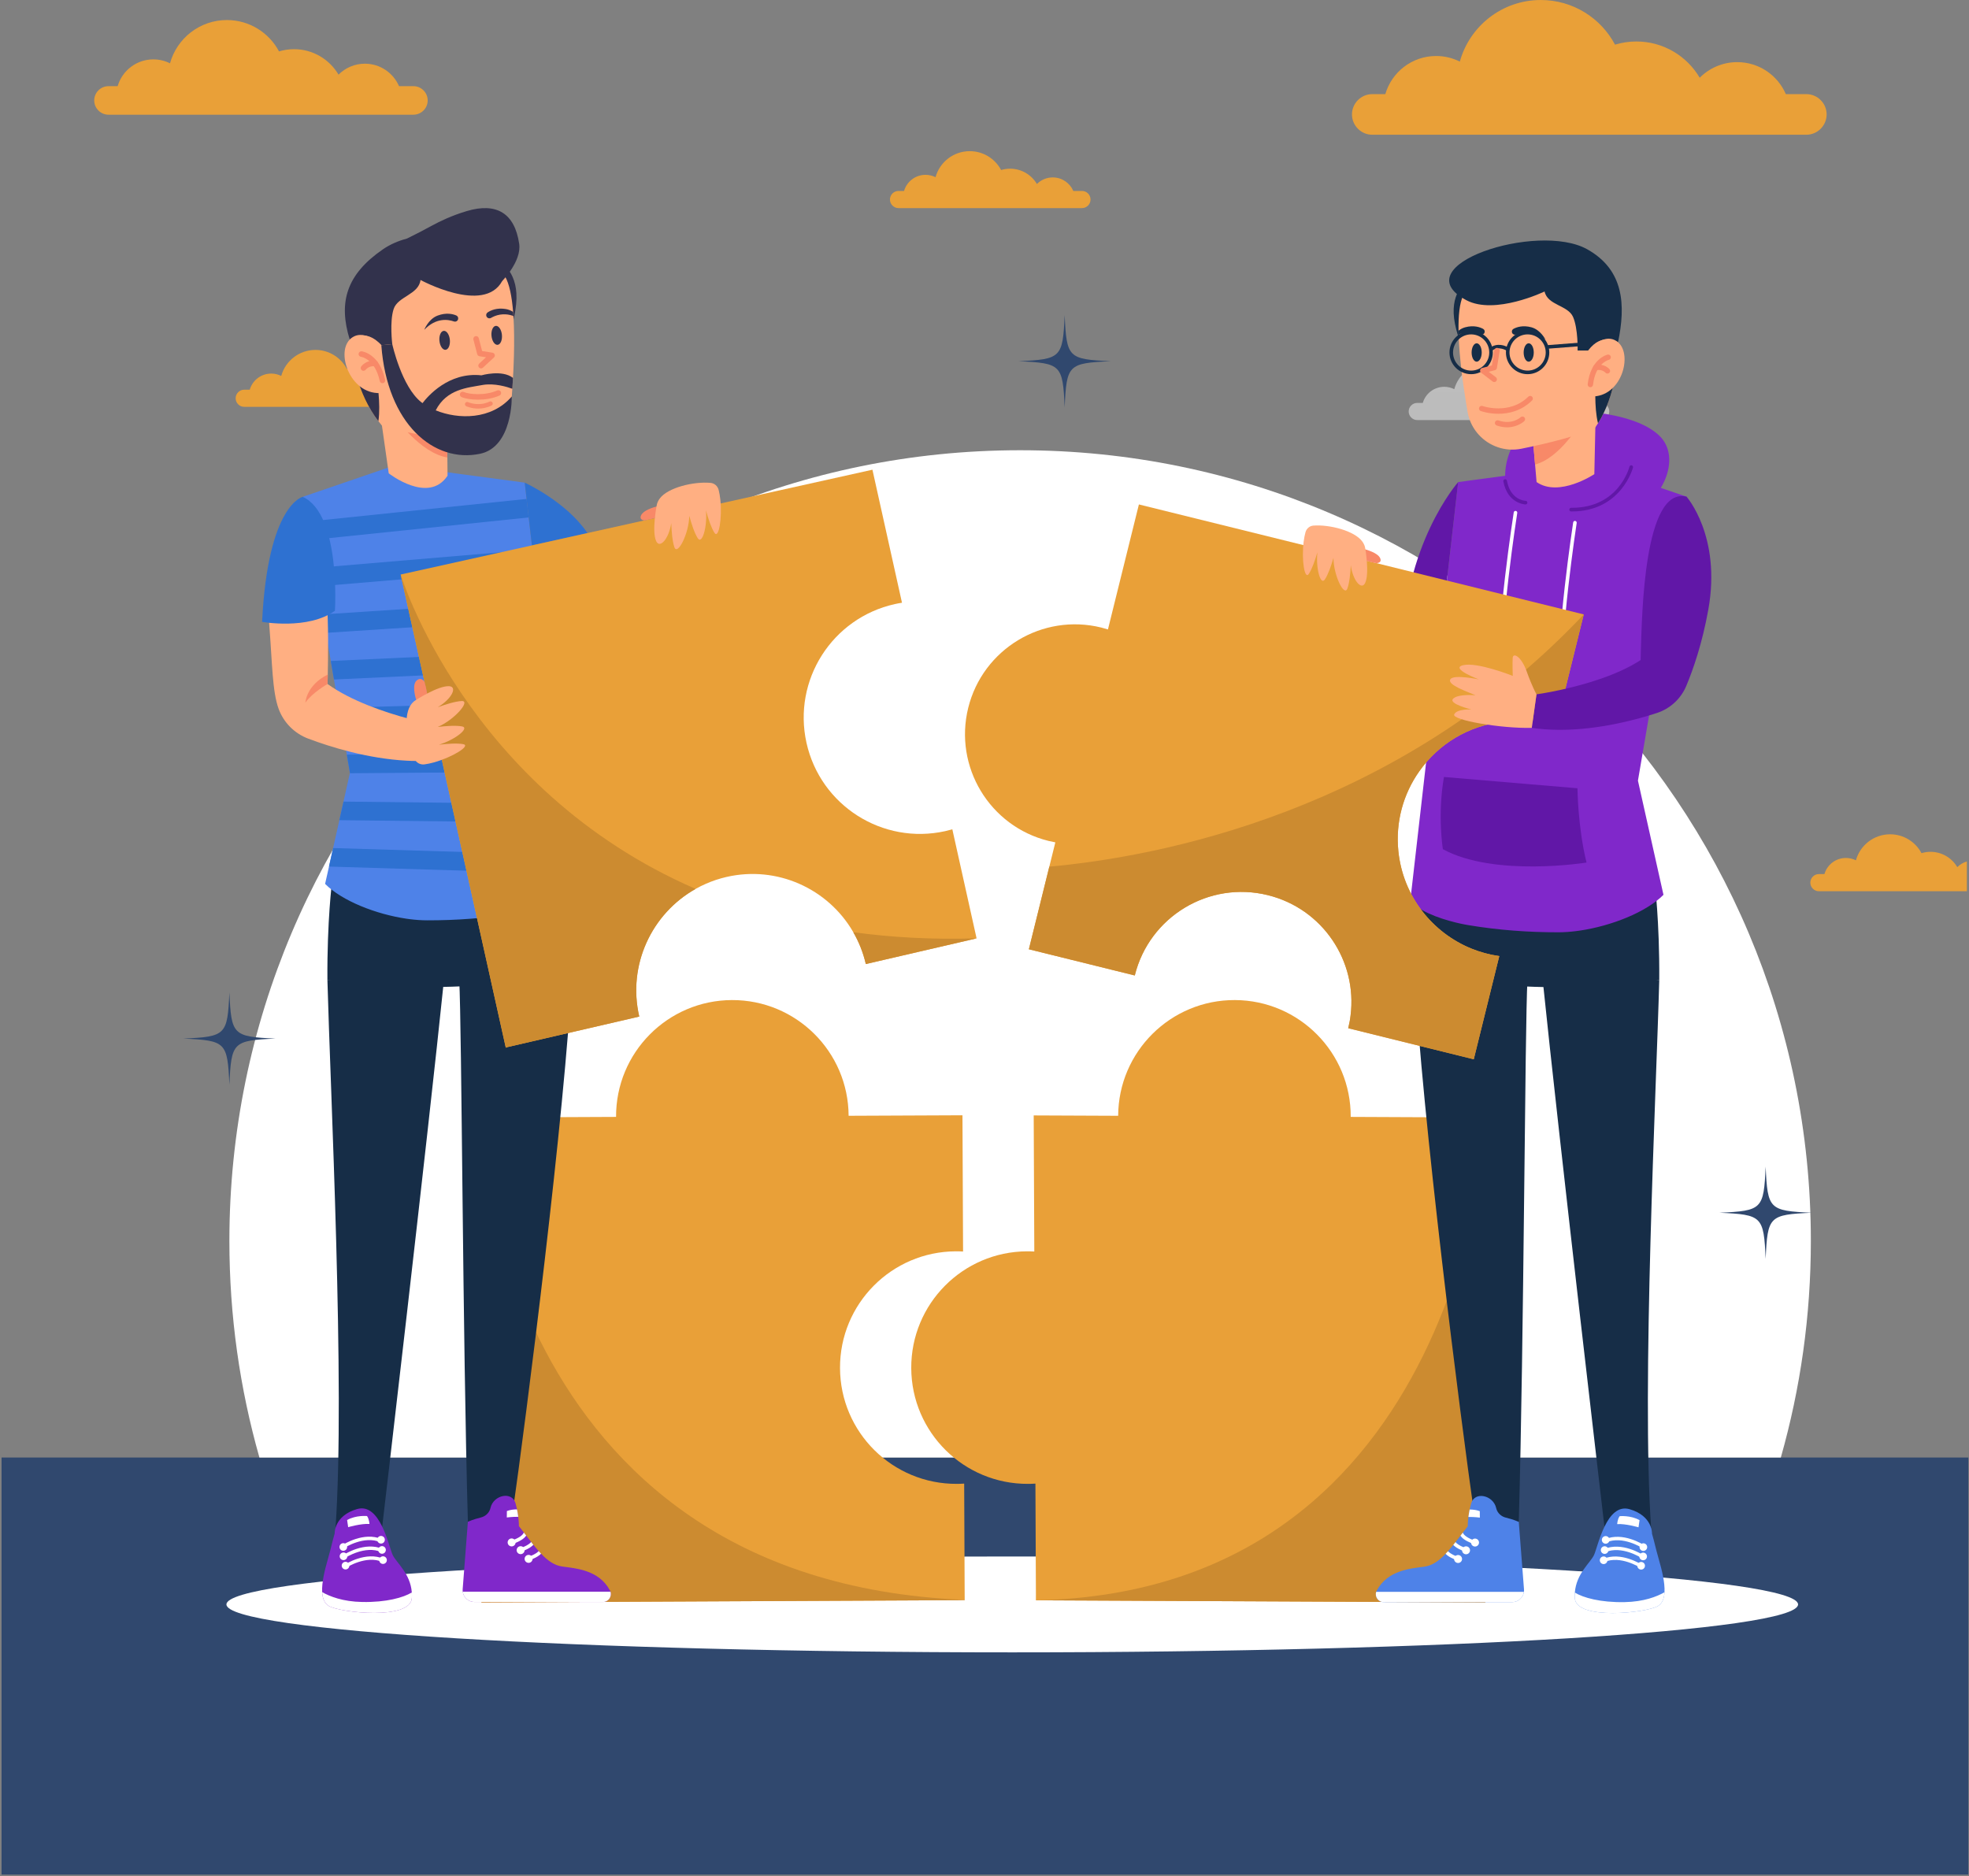 <svg width="998" height="951" viewBox="0 0 998 951" fill="none" xmlns="http://www.w3.org/2000/svg">
<rect x="0" y="0" width="998" height="951" fill="#808080" stroke="none"/>
<path d="M997.663 738.78H0.789V950.179H997.663V738.78Z" fill="#30486E"/>
<path d="M513.069 837.539C733.041 837.539 911.364 826.661 911.364 813.243C911.364 799.825 733.041 788.947 513.069 788.947C293.096 788.947 114.773 799.825 114.773 813.243C114.773 826.661 293.096 837.539 513.069 837.539Z" fill="white"/>
<path d="M902.621 738.78C912.536 703.894 917.843 667.067 917.843 629.001C917.843 407.651 738.404 228.213 517.056 228.213C295.708 228.213 116.267 407.653 116.267 629.001C116.267 667.067 121.574 703.892 131.489 738.78H902.621Z" fill="white"/>
<path d="M685.256 58.002C685.256 60.827 686.408 63.403 688.282 65.267C690.135 67.144 692.71 68.294 695.536 68.294H915.56C921.21 68.294 925.84 63.664 925.84 58.002C925.84 55.177 924.687 52.601 922.813 50.737C920.961 48.861 918.385 47.71 915.56 47.71H905.16C901.053 38.166 891.567 31.495 880.528 31.495C873.097 31.495 866.376 34.522 861.509 39.401C855.028 28.407 843.073 21.024 829.386 21.024C825.622 21.024 822.001 21.594 818.582 22.627C811.424 9.165 797.273 0 780.962 0C761.373 0 744.897 13.225 739.922 31.222C736.314 29.418 732.243 28.385 727.92 28.385C715.704 28.385 705.401 36.541 702.159 47.712H695.534C689.885 47.708 685.256 52.34 685.256 58.002Z" fill="#E9A038"/>
<path d="M47.756 50.907C47.756 52.893 48.565 54.701 49.883 56.011C51.185 57.329 52.993 58.138 54.979 58.138H209.555C213.524 58.138 216.778 54.885 216.778 50.907C216.778 48.921 215.968 47.113 214.651 45.803C213.349 44.485 211.54 43.676 209.555 43.676H202.249C199.362 36.971 192.699 32.283 184.944 32.283C179.722 32.283 175.003 34.411 171.584 37.838C167.03 30.114 158.63 24.926 149.014 24.926C146.371 24.926 143.827 25.327 141.424 26.053C136.396 16.595 126.453 10.157 114.995 10.157C101.234 10.157 89.656 19.448 86.163 32.092C83.627 30.824 80.768 30.098 77.732 30.098C69.151 30.098 61.911 35.828 59.635 43.676H54.981C51.008 43.676 47.756 46.927 47.756 50.907Z" fill="#E9A038"/>
<path d="M119.439 201.871C119.439 203.066 119.926 204.154 120.719 204.942C121.503 205.735 122.59 206.222 123.784 206.222H216.768C219.157 206.222 221.113 204.266 221.113 201.871C221.113 200.677 220.626 199.589 219.833 198.801C219.051 198.008 217.963 197.521 216.768 197.521H212.374C210.637 193.488 206.63 190.669 201.965 190.669C198.825 190.669 195.983 191.949 193.928 194.01C191.188 189.365 186.136 186.244 180.352 186.244C178.761 186.244 177.232 186.486 175.787 186.922C172.762 181.234 166.781 177.36 159.889 177.36C151.611 177.36 144.646 182.949 142.545 190.555C141.02 189.793 139.299 189.355 137.473 189.355C132.311 189.355 127.957 192.802 126.587 197.523H123.784C121.395 197.521 119.439 199.479 119.439 201.871Z" fill="#E9A038"/>
<path d="M451.074 101.131C451.074 102.326 451.561 103.414 452.354 104.202C453.138 104.995 454.226 105.482 455.421 105.482H548.405C550.794 105.482 552.749 103.526 552.749 101.131C552.749 99.937 552.263 98.848 551.469 98.061C550.688 97.267 549.597 96.781 548.405 96.781H544.011C542.274 92.748 538.267 89.928 533.601 89.928C530.461 89.928 527.622 91.208 525.565 93.27C522.825 88.624 517.773 85.504 511.989 85.504C510.398 85.504 508.869 85.746 507.424 86.182C504.399 80.492 498.418 76.62 491.525 76.62C483.247 76.62 476.283 82.209 474.182 89.815C472.657 89.053 470.936 88.615 469.11 88.615C463.948 88.615 459.594 92.062 458.224 96.781H455.425C453.03 96.781 451.074 98.737 451.074 101.131Z" fill="#E9A038"/>
<path d="M713.998 208.573C713.998 209.767 714.485 210.856 715.278 211.643C716.062 212.437 717.15 212.923 718.344 212.923H811.329C813.717 212.923 815.673 210.967 815.673 208.573C815.673 207.378 815.187 206.29 814.393 205.502C813.61 204.709 812.521 204.222 811.329 204.222H806.935C805.198 200.189 801.191 197.37 796.525 197.37C793.385 197.37 790.544 198.65 788.488 200.711C785.749 196.066 780.697 192.946 774.913 192.946C773.322 192.946 771.793 193.187 770.347 193.624C767.323 187.933 761.342 184.062 754.449 184.062C746.171 184.062 739.207 189.65 737.106 197.256C735.58 196.495 733.86 196.056 732.034 196.056C726.872 196.056 722.517 199.503 721.148 204.224H718.348C715.954 204.222 713.998 206.18 713.998 208.573Z" fill="url(#paint0_linear_59_7)"/>
<path d="M996.922 436.645C995.062 437.189 993.399 438.192 992.066 439.53C989.326 434.885 984.274 431.765 978.49 431.765C976.899 431.765 975.37 432.006 973.924 432.442C970.9 426.752 964.919 422.88 958.026 422.88C949.748 422.88 942.784 428.469 940.683 436.075C939.157 435.311 937.437 434.875 935.611 434.875C930.449 434.875 926.092 438.322 924.723 443.041H921.923C919.535 443.041 917.579 444.997 917.579 447.391C917.579 448.586 918.066 449.674 918.859 450.462C919.643 451.255 920.731 451.742 921.923 451.742H996.922V436.645Z" fill="#E9A038"/>
<path d="M488.958 810.936V811.066L244.018 812.22L242.892 566.435L312.258 566.126C312.107 533.572 338.38 507.061 370.91 506.909C403.462 506.758 429.975 533.031 430.127 565.561L487.832 565.308L488.137 634.364C486.93 634.29 485.702 634.262 484.444 634.262C451.892 634.414 425.611 660.926 425.768 693.478C425.92 726.036 452.427 752.284 484.984 752.13C486.241 752.13 487.471 752.081 488.699 752.001L488.958 810.936Z" fill="#E9A038"/>
<path d="M488.958 810.936V811.066L244.018 812.22L242.892 566.435C242.892 566.435 250.723 801.153 488.958 810.936Z" fill="#CC8B30"/>
<path d="M753.981 566.433L752.854 812.222L525.053 811.161V808.683C525.053 808.683 525.059 808.683 525.063 808.683L524.809 752.003C523.575 752.085 522.347 752.134 521.091 752.134C488.533 752.286 462.024 726.036 461.873 693.478C461.721 660.921 487.997 634.418 520.553 634.264C521.807 634.264 523.035 634.29 524.245 634.366L523.936 565.38L566.748 565.563C566.899 533.031 593.408 506.756 625.962 506.907C658.494 507.059 684.77 533.568 684.618 566.126L753.981 566.433Z" fill="#E9A038"/>
<path d="M753.981 566.433L752.854 812.222L525.053 811.162C743.073 806.784 753.981 566.433 753.981 566.433Z" fill="#CC8B30"/>
<path d="M165.951 496.68C167.373 551.035 175.025 703.601 170.062 774.461H193.654C193.654 774.461 216.529 579.426 225.225 494.815L165.951 496.68Z" fill="#162D47"/>
<path d="M237.15 771.338L259.777 767.113C266.54 719.728 286.469 563.791 290.032 492.142L232.756 496.679C234.076 520.62 234.488 678.067 237.15 771.338Z" fill="#162D47"/>
<path d="M168.31 446.903C168.31 446.903 165.75 466.472 165.952 496.679C165.952 496.679 229.255 507.33 290.033 492.142C290.033 492.142 291.699 472.681 286.536 445.051L168.31 446.903Z" fill="#162D47"/>
<path d="M208.766 809.919C208.192 821.385 172.34 817.435 166.608 813.996C164.395 812.666 163.466 810.102 163.295 807.002C163.014 802.054 164.642 795.723 166.052 790.765C168.345 782.686 168.03 782.836 169.623 777.315C169.623 777.315 169.21 768.335 180.957 764.908C192.704 761.473 197.011 783.835 199.019 788.135C200.853 792.075 207.99 797.464 208.73 807.16C208.802 808.037 208.812 808.96 208.766 809.919Z" fill="#8028CA"/>
<path d="M174.579 784.568L173.64 783.126C174.076 782.841 184.444 776.194 193.465 780.152L192.776 781.727C184.597 778.14 174.678 784.502 174.579 784.568Z" fill="white"/>
<path d="M175.602 794.547L174.663 793.106C175.1 792.821 185.467 786.174 194.489 790.131L193.797 791.706C185.617 788.118 175.702 794.482 175.602 794.547Z" fill="white"/>
<path d="M175.091 789.557L174.152 788.116C174.589 787.83 184.956 781.183 193.976 785.139L193.284 786.714C185.106 783.127 175.189 789.493 175.091 789.557Z" fill="white"/>
<path d="M175.942 784.119C175.942 785.187 175.075 786.054 174.008 786.054C172.939 786.054 172.074 785.187 172.074 784.119C172.074 783.05 172.939 782.183 174.008 782.183C175.075 782.183 175.942 783.05 175.942 784.119Z" fill="white"/>
<path d="M176.044 788.845C176.044 789.914 175.178 790.779 174.108 790.779C173.039 790.779 172.172 789.912 172.172 788.845C172.172 787.776 173.039 786.909 174.108 786.909C175.178 786.911 176.044 787.776 176.044 788.845Z" fill="white"/>
<path d="M177.067 793.574C177.067 794.643 176.202 795.51 175.133 795.51C174.065 795.51 173.199 794.645 173.199 793.574C173.199 792.505 174.065 791.638 175.133 791.638C176.202 791.638 177.067 792.505 177.067 793.574Z" fill="white"/>
<path d="M196.078 790.781C196.078 791.85 195.211 792.717 194.142 792.717C193.073 792.717 192.206 791.85 192.206 790.781C192.206 789.712 193.071 788.847 194.142 788.847C195.211 788.845 196.078 789.712 196.078 790.781Z" fill="white"/>
<path d="M195.565 785.621C195.565 786.69 194.7 787.557 193.631 787.557C192.563 787.557 191.695 786.69 191.695 785.621C191.695 784.553 192.563 783.688 193.631 783.688C194.7 783.686 195.565 784.553 195.565 785.621Z" fill="white"/>
<path d="M195.054 780.459C195.054 781.528 194.189 782.395 193.119 782.395C192.05 782.395 191.185 781.528 191.185 780.459C191.185 779.391 192.05 778.525 193.119 778.525C194.189 778.525 195.054 779.391 195.054 780.459Z" fill="white"/>
<path d="M208.765 809.919C208.191 821.385 172.34 817.436 166.608 813.997C164.394 812.667 163.465 810.103 163.294 807.002C167.06 809.152 173.699 811.829 183.614 812.007C195.774 812.224 204.547 809.766 208.733 807.156C208.801 808.037 208.811 808.96 208.765 809.919Z" fill="white"/>
<path d="M186.028 768.445C186.028 768.445 180.577 767.871 175.941 770.453L176.468 774.083C176.468 774.083 182.965 772.173 187.266 772.458C187.266 772.458 187.178 770.07 186.028 768.445Z" fill="white"/>
<path d="M305.595 812.007H240.517C237.437 812.007 234.933 809.71 234.544 806.788C234.49 806.375 234.472 805.95 234.508 805.52L237.152 771.339C237.152 771.339 239.861 770.089 243.651 769.191C245.9 768.659 247.794 767.026 248.476 764.815C248.524 764.654 248.566 764.486 248.608 764.319C250.103 757.741 259.587 755.648 261.338 762.076C261.565 762.907 261.762 763.715 261.93 764.492C261.972 764.684 262.014 764.881 262.05 765.066C262.331 766.448 262.534 767.722 262.678 768.835C262.684 768.858 262.684 768.882 262.69 768.906C263.042 771.739 263.013 773.552 263.013 773.552C263.874 774.646 264.705 775.723 265.513 776.782C265.925 777.308 266.32 777.834 266.715 778.349C267.57 779.461 268.402 780.544 269.221 781.585C269.598 782.075 269.975 782.548 270.352 783.014C271.255 784.145 272.146 785.215 273.037 786.214C273.438 786.669 273.839 787.111 274.251 787.536C277.607 791.065 280.99 793.473 284.992 794.03C292.048 794.999 303.577 795.776 309.144 806.134C309.264 806.349 309.353 806.57 309.425 806.792C310.24 809.286 308.362 812.007 305.595 812.007Z" fill="#8028CA"/>
<path d="M305.594 812.005H240.516C237.436 812.005 234.932 809.708 234.543 806.786H309.42C310.24 809.286 308.362 812.005 305.594 812.005Z" fill="white"/>
<path d="M266.713 778.346C265.959 779.453 264.422 780.793 261.326 782.031C260.799 782.246 260.225 782.455 259.603 782.659L259.041 780.96C259.657 780.757 260.213 780.553 260.716 780.35C264.275 778.915 265.25 777.503 265.511 776.781C265.923 777.306 266.318 777.832 266.713 778.346Z" fill="white"/>
<path d="M259.32 783.827C260.435 783.827 261.338 782.923 261.338 781.809C261.338 780.695 260.435 779.792 259.32 779.792C258.206 779.792 257.303 780.695 257.303 781.809C257.303 782.923 258.206 783.827 259.32 783.827Z" fill="white"/>
<path d="M270.35 783.012C269.507 783.904 268.131 784.891 265.896 785.818C265.274 786.087 264.592 786.338 263.833 786.589L263.271 784.885C263.976 784.651 264.61 784.418 265.173 784.185C267.451 783.24 268.622 782.307 269.22 781.583C269.597 782.073 269.974 782.546 270.35 783.012Z" fill="white"/>
<path d="M265.898 785.738C265.898 786.853 264.994 787.756 263.88 787.756C262.765 787.756 261.862 786.853 261.862 785.738C261.862 784.624 262.765 783.721 263.88 783.721C264.994 783.721 265.898 784.624 265.898 785.738Z" fill="white"/>
<path d="M274.248 787.532C273.405 788.393 272.059 789.326 269.932 790.217C269.304 790.487 268.61 790.75 267.838 791.001L267.282 789.296C267.994 789.063 268.628 788.824 269.196 788.585C271.236 787.735 272.39 786.892 273.034 786.21C273.437 786.665 273.836 787.107 274.248 787.532Z" fill="white"/>
<path d="M269.937 790.148C269.937 791.262 269.034 792.165 267.919 792.165C266.805 792.165 265.901 791.262 265.901 790.148C265.901 789.033 266.805 788.13 267.919 788.13C269.034 788.128 269.937 789.031 269.937 790.148Z" fill="white"/>
<path d="M262.679 768.832C259.7 768.79 256.879 769.161 256.879 769.161L256.915 765.901C258.691 765.243 260.51 765.058 262.051 765.064C262.332 766.445 262.535 767.719 262.679 768.832Z" fill="white"/>
<path d="M289.479 450.469C286.435 455.599 276.031 459.514 267.085 461.693C266.473 461.843 265.863 461.983 265.263 462.116C263.708 462.467 262.218 462.75 260.839 462.983C246.163 465.434 231.383 466.518 216.53 466.494C213.774 466.488 210.856 466.295 207.861 465.916C207.255 465.838 206.645 465.755 206.039 465.671C190.579 463.398 173.393 456.663 164.784 448.028L165.001 447.045L166.752 439.238L166.824 438.915L168.845 429.851L170.307 423.306L172.007 415.726L172.123 415.191L174.107 406.301L175.752 398.944L177.319 391.936L177.359 391.759L177.187 390.736L175.781 382.5L174.248 373.542L173.325 368.129L172.809 365.122L171.714 358.72L169.87 347.952L169.264 344.413L168.446 339.618L167.663 335.029L165.518 322.51L165.223 320.775L164.094 314.19L163.622 311.417L161.193 297.225L161.181 297.159L159.77 288.895L159.598 287.884L157.186 273.759L156.875 271.952L155.591 264.434L155.469 263.716L153.436 251.835L185.555 240.844L187.283 240.25L194.491 237.784L200.209 235.828L234.182 240.383L239.705 241.117L241.655 241.378L265.957 244.638L266.712 251.255L266.902 252.888L267.657 259.533L267.968 262.279L269.763 277.95L269.835 278.572L270.712 286.234L270.907 287.962L272.773 304.293L272.807 304.588L273.758 312.878L273.852 313.684L275.714 330.048L275.842 331.155L276.793 339.457L278.665 355.843L278.87 357.656L279.743 365.262L279.821 365.952L281.616 381.676L281.893 384.093L282.692 391.111L282.848 392.451L284.57 407.543L284.897 410.422L285.653 417.002L285.864 418.836L287.531 433.45L287.904 436.724L288.616 442.936L288.871 445.141L289.479 450.469Z" fill="#4E82E8"/>
<path d="M267.967 262.281L157.187 273.761L156.876 271.957L155.592 264.438L266.901 252.891L267.656 259.536L267.967 262.281Z" fill="#2E71D1"/>
<path d="M270.907 287.964L161.193 297.227L161.183 297.161L159.771 288.897L159.598 287.887L269.834 278.574L270.713 286.238L270.907 287.964Z" fill="#2E71D1"/>
<path d="M273.851 313.688L165.222 320.778L164.094 314.194L163.621 311.421L272.775 304.297L272.807 304.59L273.758 312.882L273.851 313.688Z" fill="#2E71D1"/>
<path d="M276.792 339.459L169.261 344.418L168.446 339.621L167.662 335.031L275.713 330.053L275.841 331.157L276.792 339.459Z" fill="#2E71D1"/>
<path d="M279.743 365.267L173.325 368.134L172.806 365.127L171.712 358.725L278.665 355.848L278.87 357.658L279.743 365.267Z" fill="#2E71D1"/>
<path d="M177.32 391.939L177.358 391.761L177.187 390.738L175.779 382.502L281.615 381.681L281.893 384.097L282.694 391.117L177.32 391.939Z" fill="#2E71D1"/>
<path d="M285.655 417.006L172.007 415.728L172.124 415.194L174.108 406.304L284.572 407.548L284.899 410.427L285.655 417.006Z" fill="#2E71D1"/>
<path d="M288.617 442.939L166.749 439.238L166.823 438.915L168.844 429.852L287.532 433.454L287.905 436.726L288.617 442.939Z" fill="#2E71D1"/>
<path d="M253.849 133.134C253.849 133.134 263.251 138.121 261.596 154.266C259.943 170.413 253.978 172.688 253.978 172.688C253.978 172.688 241.344 138.495 253.849 133.134Z" fill="#32324C"/>
<path d="M226.572 211.737L226.753 231.892L226.837 241.129C217.165 255.729 197.028 239.915 197.028 239.915L192.566 208.531C197.684 204.576 211.409 208.398 219.849 210.158C223.826 210.99 226.572 211.737 226.572 211.737Z" fill="#FFAF82"/>
<path d="M226.571 211.737L226.753 231.892C212.964 229.637 200.363 211.554 200.363 211.554L219.848 210.158C223.826 210.99 226.571 211.737 226.571 211.737Z" fill="#F88968"/>
<path d="M260.49 180.257C260.45 181.71 260.407 183.165 260.343 184.613C260.293 185.863 260.241 187.109 260.185 188.349C260.129 189.42 260.072 190.485 260.01 191.545C259.93 193.027 259.84 194.498 259.751 195.935C259.729 196.312 259.701 196.691 259.677 197.062C259.587 198.386 259.497 199.688 259.4 200.962C259.31 202.106 259.147 203.227 258.909 204.315C258.166 207.73 256.688 210.847 254.683 213.512C249.824 219.988 241.783 223.848 233.102 222.941C226.006 222.197 218.149 221.21 210.784 219.896C210.417 219.834 210.062 219.779 209.702 219.711C203.796 218.634 198.238 217.35 193.674 215.817C193.026 215.061 192.394 214.278 191.792 213.49C186.51 206.604 182.989 198.651 180.553 190.293C179.584 186.962 178.779 183.564 178.113 180.143C178.057 179.862 177.977 179.607 177.893 179.347C177.594 176.169 177.329 173.001 177.094 169.941C175.357 147.352 192.649 127.807 215.276 126.81C233.176 126.021 250.793 131.302 255.957 140.067C258.184 143.837 259.446 150.34 260.076 158.09C260.131 158.778 260.189 159.472 260.227 160.182C260.636 166.41 260.666 173.32 260.49 180.257Z" fill="#FFAF82"/>
<path d="M242.287 202.582C238.645 202.582 235.488 201.978 233.895 201.253C233.188 200.93 232.875 200.094 233.198 199.386C233.519 198.679 234.354 198.366 235.064 198.689C237.695 199.887 245.838 200.676 252.023 197.915C252.734 197.598 253.566 197.917 253.883 198.627C254.2 199.337 253.881 200.17 253.171 200.487C249.722 202.028 245.78 202.582 242.287 202.582Z" fill="#F88968"/>
<path d="M242.409 207.1C238.922 207.1 236.455 205.96 236.298 205.884C235.735 205.617 235.496 204.945 235.761 204.383C236.029 203.82 236.698 203.581 237.261 203.846C237.313 203.87 242.502 206.233 248.147 203.551C248.709 203.284 249.381 203.523 249.648 204.086C249.915 204.648 249.676 205.32 249.114 205.587C246.707 206.731 244.392 207.1 242.409 207.1Z" fill="#F88968"/>
<path d="M191.794 213.494C186.513 206.606 182.994 198.649 180.558 190.293C183.09 190.083 186.465 190.534 190.951 192.113C190.951 192.113 193.12 204.562 191.794 213.494Z" fill="#32324C"/>
<path d="M228.014 172.251C228.267 174.905 227.292 177.17 225.833 177.31C224.373 177.449 222.986 175.411 222.732 172.756C222.479 170.102 223.454 167.837 224.914 167.698C226.373 167.558 227.761 169.596 228.014 172.251Z" fill="#32324C"/>
<path d="M254.399 169.727C254.652 172.381 253.677 174.646 252.217 174.786C250.76 174.925 249.372 172.888 249.117 170.232C248.864 167.578 249.839 165.313 251.298 165.174C252.758 165.034 254.145 167.074 254.399 169.727Z" fill="#32324C"/>
<path d="M177.267 172.124C177.267 172.124 185.204 165.802 193.277 174.961L198.822 174.433C198.822 174.433 197.414 163.068 199.519 156.635C201.619 150.201 212.248 149.339 213.137 141.903C213.137 141.903 245.182 159.392 254.505 142.523C254.505 142.523 254.505 142.523 254.511 142.517C254.714 142.202 264.434 132.371 263.152 123.59C260.899 108.164 251.762 102.456 236.545 107C228.959 109.265 222.822 112.24 219.074 114.293C214.891 116.582 210.663 118.777 206.376 120.867C206.284 120.911 206.236 120.936 206.236 120.936C201.846 122.085 197.663 123.891 193.949 126.463C175.662 139.115 171.384 153.116 177.267 172.124Z" fill="#32324C"/>
<path d="M215.034 167.189C215.034 167.189 217.076 161.724 221.829 159.952C226.231 158.309 229.569 159.166 231.269 159.894C232.011 160.211 232.398 161.035 232.188 161.814C231.941 162.737 230.964 163.252 230.063 162.935C227.208 161.922 221.033 160.859 215.034 167.189Z" fill="#32324C"/>
<path d="M260.076 158.091C260.128 158.777 260.182 159.475 260.232 160.181C255.08 158.269 250.959 159.918 248.889 161.132C248.678 161.255 248.447 161.327 248.213 161.349C247.562 161.411 246.896 161.072 246.591 160.436C246.24 159.708 246.463 158.831 247.129 158.376C248.66 157.34 251.774 155.866 256.41 156.644C257.785 156.879 259.02 157.419 260.076 158.091Z" fill="#32324C"/>
<path d="M193.274 174.961C193.274 174.961 183.801 165.489 177.266 172.126C170.064 179.441 178.191 201.131 194.053 199.106L193.274 174.961Z" fill="#FFAF82"/>
<path d="M193.984 194.236C193.282 194.304 192.626 193.836 192.477 193.13C190.104 181.991 183.26 180.896 182.966 180.856C182.203 180.749 181.663 180.043 181.764 179.277C181.866 178.512 182.558 177.969 183.327 178.067C183.698 178.113 192.417 179.349 195.228 192.546C195.39 193.305 194.905 194.053 194.145 194.214C194.092 194.224 194.038 194.232 193.984 194.236Z" fill="#F88968"/>
<path d="M184.363 187.959C184.034 187.99 183.689 187.905 183.402 187.695C182.774 187.237 182.637 186.358 183.095 185.73C183.199 185.588 185.677 182.28 190.368 182.853C191.14 182.946 191.688 183.648 191.594 184.42C191.501 185.189 190.799 185.738 190.029 185.646C186.947 185.271 185.384 187.368 185.368 187.388C185.121 187.725 184.75 187.921 184.363 187.959Z" fill="#F88968"/>
<path d="M240.96 170.399C240.208 170.595 239.758 171.362 239.951 172.114L241.877 179.526C242.019 180.067 242.465 180.474 243.015 180.561L246.331 181.09L242.924 184.248C242.403 184.73 242.262 185.534 242.663 186.118C242.972 186.568 243.476 186.774 243.96 186.728C244.258 186.7 244.547 186.576 244.782 186.359L250.317 181.231C250.63 180.94 250.833 180.531 250.813 180.105C250.781 179.415 250.277 178.873 249.629 178.767L244.367 177.928L242.673 171.404C242.481 170.654 241.714 170.204 240.96 170.399Z" fill="#F88968"/>
<path d="M265.957 244.638C265.957 244.638 287.063 254.27 297.739 270.194L269.592 276.45L265.957 244.638Z" fill="#2E71D1"/>
<path d="M244.01 190.243C227.402 188.42 216.724 200.951 214.168 204.328C213.971 204.183 213.747 204.047 213.56 203.898C203.539 196.009 198.82 174.43 198.82 174.43L193.275 174.959C196.222 214.965 220.012 234.893 243.307 230.01C259.956 226.521 259.402 200.959 259.402 200.959C249.1 212.925 232.273 212.648 220.845 207.997C226.421 197.185 236.829 196.571 244.433 195.161C250.554 194.029 257.277 196.176 259.677 197.061C259.699 196.69 259.727 196.312 259.751 195.935C259.841 194.497 259.93 193.026 260.01 191.545C254.466 187.212 244.01 190.243 244.01 190.243Z" fill="#32324C"/>
<path d="M494.987 475.632L438.847 488.645C437.505 482.835 435.336 477.44 432.501 472.525C432.439 472.412 432.377 472.306 432.315 472.198C419.641 450.494 393.912 438.558 368.135 444.527C364.562 445.351 361.169 446.489 357.935 447.897C356.092 448.696 354.3 449.587 352.57 450.562C330.313 463.069 317.96 489.145 324.013 515.267L256.427 530.918L256.467 531.138L256.387 531.15L203.072 291.208L270.798 276.183L385.889 250.595L442.196 238.084L457.178 305.511C455.965 305.702 454.755 305.922 453.553 306.193C421.755 313.261 401.707 344.73 408.775 376.528C415.843 408.297 447.312 428.344 479.111 421.276C480.305 421.005 481.517 420.684 482.696 420.357L494.987 475.632Z" fill="#E9A038"/>
<path d="M352.57 450.564C330.313 463.071 317.96 489.147 324.013 515.269L256.427 530.92L256.467 531.139L256.387 531.151L203.072 291.209C203.072 291.209 236.182 400.004 352.57 450.564Z" fill="#CC8B30"/>
<path d="M494.987 475.632L438.847 488.645C437.505 482.835 435.336 477.44 432.501 472.525C451.788 475.153 472.579 476.309 494.987 475.632Z" fill="#CC8B30"/>
<path d="M334.035 256.394C330.636 257.217 326.086 258.74 324.95 261.173C323.782 263.677 326.686 263.796 326.686 263.796C329.181 263.33 331.182 262.823 332.787 262.299C333.13 260.311 333.537 258.343 334.035 256.394Z" fill="#F88968"/>
<path d="M341.821 277.369C340.786 274.386 340.381 269.442 340.236 265.149C338.95 273.343 334.376 278.216 332.584 274.29C330.287 269.262 332.839 256.235 332.839 256.235C333.018 255.067 333.515 253.851 334.452 252.612C338.627 247.086 351.714 243.964 360.153 244.761C360.163 244.761 360.175 244.763 360.187 244.763C362.147 244.952 363.748 246.388 364.24 248.296C364.623 249.777 364.9 251.392 365.086 253.053C366.156 262.517 364.294 273.503 362.101 270.04C360.438 267.406 358.935 262.779 357.822 258.673C358.57 267.015 355.869 276.306 353.636 272.773C351.977 270.149 350.479 265.544 349.367 261.449C349.205 270.53 343.366 281.821 341.821 277.369Z" fill="#FFAF82"/>
<path d="M220.378 367.381C220.378 367.381 215.233 366.441 207.768 364.456L207.244 364.314C195.411 361.128 178.069 355.398 166.029 346.697C166.029 346.697 166.089 344.937 166.137 341.916C166.246 333.87 166.697 316.835 165.413 300.273H135.76C135.792 305.385 136.033 311.115 136.537 317.541C137.981 335.849 137.989 350.472 141.233 359.314C143.793 366.298 149.287 371.793 156.254 374.403C167.478 378.631 186.365 384.541 206.203 385.575C206.992 385.617 207.782 385.649 208.571 385.671C213.053 385.821 217.575 385.707 222.053 385.253L220.378 367.381Z" fill="#FFAF82"/>
<path d="M215.142 345.543C215.142 345.543 213.384 342.752 211.037 345.079C207.851 348.235 212.439 359.173 212.439 359.173C212.439 359.173 219.822 361.99 215.142 345.543Z" fill="#F88968"/>
<path d="M233.994 355.333C230.794 355.49 225.989 356.981 221.896 358.475C229.12 354.158 231.969 348.01 227.596 347.81C221.996 347.555 210.705 354.894 210.705 354.894C209.673 355.506 208.718 356.435 207.908 357.785C204.291 363.808 206.315 377.304 210.265 384.942C210.271 384.952 210.275 384.962 210.281 384.972C211.202 386.744 213.16 387.705 215.139 387.446C216.679 387.245 218.303 386.894 219.936 386.437C229.247 383.857 238.877 377.94 234.788 377.19C231.68 376.624 226.755 376.965 222.472 377.473C230.603 375.015 238.321 368.952 234.152 368.19C231.053 367.624 226.153 367.961 221.878 368.467C230.358 364.873 238.769 355.097 233.994 355.333Z" fill="#FFAF82"/>
<path d="M166.136 341.915C166.088 344.936 166.028 346.696 166.028 346.696C166.028 346.696 158.434 350.965 154.781 356.122C154.781 356.122 155.188 347.364 166.136 341.915Z" fill="#F88968"/>
<path d="M153.437 251.839C153.437 251.839 135.763 255.622 132.844 315.207C132.844 315.207 156.232 319.433 169.758 309.57C169.758 309.57 172.902 260.612 153.437 251.839Z" fill="#2E71D1"/>
<path d="M841.002 496.75C839.58 551.105 831.928 703.671 836.891 774.531H813.299C813.299 774.531 790.422 579.496 781.728 494.886L841.002 496.75Z" fill="#162D47"/>
<path d="M769.803 771.409L747.176 767.184C740.413 719.798 720.484 563.861 716.921 492.212L774.197 496.75C772.879 520.691 772.467 678.137 769.803 771.409Z" fill="#162D47"/>
<path d="M838.643 446.974C838.643 446.974 841.203 466.542 841.002 496.75C841.002 496.75 777.698 507.4 716.921 492.212C716.921 492.212 715.254 472.751 720.418 445.122L838.643 446.974Z" fill="#162D47"/>
<path d="M798.189 809.99C798.763 821.456 834.614 817.506 840.346 814.067C842.559 812.737 843.489 810.173 843.66 807.073C843.941 802.124 842.312 795.794 840.903 790.836C838.61 782.757 838.925 782.907 837.33 777.386C837.33 777.386 837.742 768.408 825.995 764.979C814.248 761.544 809.942 783.905 807.934 788.206C806.1 792.146 798.962 797.535 798.222 807.23C798.155 808.108 798.143 809.031 798.189 809.99Z" fill="#4E82E8"/>
<path d="M832.375 784.639L833.314 783.198C832.877 782.913 822.51 776.265 813.488 780.223L814.18 781.798C822.359 778.211 832.275 784.573 832.375 784.639Z" fill="white"/>
<path d="M831.351 794.618L832.29 793.176C831.853 792.891 821.486 786.244 812.464 790.199L813.156 791.775C821.336 788.188 831.251 794.552 831.351 794.618Z" fill="white"/>
<path d="M831.862 789.627L832.801 788.186C832.365 787.901 821.997 781.254 812.976 785.209L813.665 786.784C821.848 783.198 831.765 789.564 831.862 789.627Z" fill="white"/>
<path d="M831.014 784.188C831.014 785.257 831.879 786.124 832.948 786.124C834.016 786.124 834.884 785.257 834.884 784.188C834.884 783.12 834.016 782.252 832.948 782.252C831.879 782.252 831.014 783.12 831.014 784.188Z" fill="white"/>
<path d="M830.909 788.916C830.909 789.985 831.774 790.85 832.843 790.85C833.912 790.85 834.779 789.983 834.779 788.916C834.779 787.847 833.912 786.98 832.843 786.98C831.774 786.982 830.909 787.847 830.909 788.916Z" fill="white"/>
<path d="M829.887 793.645C829.887 794.714 830.754 795.579 831.823 795.579C832.891 795.579 833.757 794.714 833.757 793.645C833.757 792.576 832.889 791.709 831.823 791.709C830.754 791.709 829.887 792.576 829.887 793.645Z" fill="white"/>
<path d="M810.877 790.851C810.877 791.92 811.744 792.787 812.813 792.787C813.882 792.787 814.749 791.92 814.749 790.851C814.749 789.783 813.884 788.917 812.813 788.917C811.744 788.915 810.877 789.783 810.877 790.851Z" fill="white"/>
<path d="M811.389 785.69C811.389 786.758 812.256 787.626 813.323 787.626C814.391 787.626 815.258 786.758 815.258 785.69C815.258 784.621 814.391 783.756 813.323 783.756C812.254 783.756 811.389 784.623 811.389 785.69Z" fill="white"/>
<path d="M813.835 782.466C814.905 782.466 815.771 781.599 815.771 780.53C815.771 779.461 814.905 778.594 813.835 778.594C812.766 778.594 811.899 779.461 811.899 780.53C811.899 781.599 812.766 782.466 813.835 782.466Z" fill="white"/>
<path d="M798.189 809.99C798.763 821.456 834.614 817.506 840.346 814.067C842.56 812.737 843.489 810.173 843.66 807.073C839.894 809.222 833.255 811.9 823.34 812.077C811.18 812.294 802.407 809.834 798.221 807.226C798.155 808.108 798.143 809.031 798.189 809.99Z" fill="white"/>
<path d="M820.927 768.516C820.927 768.516 826.377 767.942 831.013 770.524L830.487 774.154C830.487 774.154 823.989 772.244 819.688 772.529C819.688 772.529 819.774 770.141 820.927 768.516Z" fill="white"/>
<path d="M701.36 812.077H766.438C769.518 812.077 772.022 809.78 772.411 806.857C772.465 806.445 772.483 806.02 772.447 805.589L769.803 771.409C769.803 771.409 767.094 770.158 763.303 769.261C761.054 768.729 759.16 767.096 758.479 764.885C758.431 764.724 758.389 764.556 758.347 764.389C756.852 757.811 747.367 755.718 745.617 762.146C745.39 762.977 745.192 763.784 745.025 764.562C744.983 764.753 744.941 764.951 744.905 765.136C744.624 766.518 744.421 767.79 744.277 768.902C744.271 768.926 744.271 768.95 744.265 768.974C743.912 771.809 743.942 773.62 743.942 773.62C743.081 774.714 742.249 775.791 741.442 776.85C741.029 777.376 740.634 777.902 740.24 778.417C739.384 779.529 738.553 780.612 737.734 781.652C737.357 782.143 736.98 782.615 736.603 783.082C735.7 784.212 734.809 785.283 733.918 786.282C733.517 786.737 733.116 787.179 732.703 787.604C729.348 791.133 725.965 793.541 721.963 794.097C714.907 795.066 703.377 795.844 697.811 806.202C697.691 806.417 697.601 806.638 697.53 806.859C696.712 809.356 698.59 812.077 701.36 812.077Z" fill="#4E82E8"/>
<path d="M701.359 812.075H766.437C769.518 812.075 772.022 809.778 772.411 806.855H697.531C696.712 809.355 698.59 812.075 701.359 812.075Z" fill="white"/>
<path d="M740.238 778.417C740.992 779.523 742.529 780.863 745.625 782.101C746.152 782.316 746.726 782.526 747.348 782.729L747.91 781.031C747.294 780.827 746.738 780.624 746.235 780.42C742.677 778.985 741.702 777.573 741.438 776.85C741.028 777.376 740.633 777.902 740.238 778.417Z" fill="white"/>
<path d="M745.614 781.88C745.614 782.994 746.517 783.898 747.632 783.898C748.746 783.898 749.65 782.994 749.65 781.88C749.65 780.765 748.746 779.862 747.632 779.862C746.517 779.86 745.614 780.765 745.614 781.88Z" fill="white"/>
<path d="M736.604 783.082C737.447 783.973 738.823 784.96 741.058 785.887C741.68 786.156 742.361 786.407 743.121 786.659L743.683 784.954C742.978 784.721 742.344 784.488 741.781 784.254C739.502 783.309 738.33 782.376 737.734 781.652C737.357 782.143 736.98 782.615 736.604 783.082Z" fill="white"/>
<path d="M743.072 787.825C744.187 787.825 745.09 786.922 745.09 785.808C745.09 784.693 744.187 783.79 743.072 783.79C741.958 783.79 741.055 784.693 741.055 785.808C741.055 786.922 741.958 787.825 743.072 787.825Z" fill="white"/>
<path d="M732.704 787.602C733.547 788.463 734.893 789.397 737.021 790.288C737.649 790.557 738.342 790.82 739.114 791.071L739.67 789.367C738.958 789.133 738.324 788.894 737.756 788.655C735.717 787.806 734.562 786.962 733.916 786.28C733.518 786.735 733.117 787.177 732.704 787.602Z" fill="white"/>
<path d="M737.019 790.216C737.019 791.33 737.922 792.234 739.036 792.234C740.151 792.234 741.054 791.33 741.054 790.216C741.054 789.101 740.151 788.198 739.036 788.198C737.924 788.198 737.019 789.101 737.019 790.216Z" fill="white"/>
<path d="M744.275 768.902C747.254 768.86 750.075 769.231 750.075 769.231L750.039 765.971C748.263 765.313 746.447 765.128 744.903 765.134C744.622 766.516 744.419 767.79 744.275 768.902Z" fill="white"/>
<path d="M799.287 208.445C799.287 208.445 827.728 208.693 840.651 220.462C853.575 232.231 841.112 256.002 827.036 259.001C812.958 262.001 769.064 256.636 764.524 249.092C759.982 241.55 762.999 208.892 799.287 208.445Z" fill="#8028CA"/>
<path d="M714.876 456.066C718.01 461.344 728.709 465.375 737.91 467.612C738.544 467.77 739.17 467.913 739.784 468.051C741.389 468.408 742.918 468.703 744.334 468.94C759.432 471.46 774.633 472.575 789.913 472.551C792.746 472.545 795.748 472.343 798.831 471.954C799.451 471.879 800.079 471.791 800.705 471.703C816.607 469.365 834.282 462.44 843.138 453.558L830.2 395.682L854.807 251.755L821.769 240.448L819.996 239.84L812.582 237.302L806.696 235.291L771.754 239.972L766.069 240.729L764.064 240.999L739.068 244.346L714.876 456.066Z" fill="#8028CA"/>
<path d="M739.068 244.375C739.068 244.375 710.782 276.438 710.974 331.324L728.935 333.043L739.068 244.375Z" fill="#6117A7"/>
<path d="M796.728 259.236C821.752 259.236 827.639 237.203 827.697 236.98C827.822 236.488 827.523 235.985 827.031 235.858C826.538 235.734 826.034 236.029 825.908 236.524C825.689 237.381 820.284 257.388 796.736 257.388C796.602 257.388 796.477 257.36 796.339 257.386C795.833 257.386 795.42 257.793 795.416 258.301C795.412 258.812 795.821 259.228 796.331 259.232C796.463 259.234 796.598 259.236 796.728 259.236Z" fill="#6117A7"/>
<path d="M773.23 255.695C773.733 255.695 774.143 255.292 774.153 254.79C774.163 254.282 773.759 253.861 773.25 253.849C772.919 253.839 765.648 253.52 763.804 243.677C763.71 243.177 763.226 242.848 762.727 242.941C762.227 243.035 761.896 243.517 761.99 244.018C764.123 255.394 773.125 255.693 773.214 255.695C773.22 255.695 773.226 255.695 773.23 255.695Z" fill="#6117A7"/>
<path d="M799.552 399.554C799.552 399.554 799.693 419.175 804.14 437.198C804.14 437.198 757.639 444.742 731.332 430.433C731.332 430.433 728.527 413.237 731.874 393.83L799.552 399.554Z" fill="#6117A7"/>
<path d="M791.321 347.677C791.347 347.677 791.373 347.677 791.399 347.673C791.896 347.631 792.262 347.195 792.219 346.698C790.233 323.687 799.063 265.647 799.153 265.062C799.229 264.57 798.89 264.111 798.399 264.036C797.913 263.962 797.448 264.297 797.372 264.789C797.283 265.375 788.419 323.629 790.424 346.852C790.464 347.322 790.859 347.677 791.321 347.677Z" fill="white"/>
<path d="M760.901 343.061C760.927 343.061 760.953 343.061 760.978 343.057C761.475 343.015 761.842 342.579 761.798 342.082C759.812 319.072 768.935 260.578 769.027 259.99C769.105 259.497 768.768 259.037 768.278 258.959C767.787 258.879 767.325 259.218 767.247 259.709C767.153 260.299 757.998 319.011 760.001 342.236C760.045 342.706 760.438 343.061 760.901 343.061Z" fill="white"/>
<path d="M742.951 143.063C742.951 143.063 734.376 148.718 737.448 164.078C740.52 179.439 746.46 181.076 746.46 181.076C746.46 181.076 755.457 147.065 742.951 143.063Z" fill="#162D47"/>
<path d="M776.382 216.077L778.059 235.459L778.826 244.341C790.26 252.274 808.098 240.331 808.098 240.331L808.758 209.871C803.479 206.541 790.641 211.474 782.694 213.94C778.95 215.106 776.382 216.077 776.382 216.077Z" fill="#FFAF82"/>
<path d="M776.382 216.078L778.059 235.459C791.1 232.024 801.543 213.492 801.543 213.492L782.694 213.94C778.95 215.107 776.382 216.078 776.382 216.078Z" fill="#F88968"/>
<path d="M739.262 167.612C739.272 168.282 739.28 168.952 739.308 169.639C739.489 175.657 740.096 182.3 740.901 188.951C741.073 190.344 741.254 191.738 741.443 193.122C741.607 194.316 741.768 195.51 741.942 196.697C742.305 199.159 742.675 201.591 743.054 203.946C743.317 205.585 743.579 207.186 743.85 208.743C744.039 209.837 744.302 210.896 744.627 211.919C745.658 215.131 747.361 217.992 749.532 220.37C754.8 226.144 762.88 229.111 771.132 227.446C777.883 226.08 785.34 224.406 792.298 222.47C792.643 222.38 792.976 222.288 793.321 222.189C798.895 220.614 804.117 218.867 808.362 216.977C808.914 216.189 809.448 215.384 809.955 214.571C814.397 207.467 817.048 199.504 818.623 191.25C819.247 187.956 819.708 184.616 820.035 181.269C820.063 180.998 820.117 180.745 820.171 180.491C820.167 177.409 820.133 174.339 820.077 171.378C819.67 149.516 801.26 132.324 779.424 133.445C762.156 134.332 745.712 141.023 741.559 149.921C739.769 153.747 739.153 160.109 739.262 167.612Z" fill="#FFAF82"/>
<path d="M809.957 214.569C814.399 207.465 817.049 199.496 818.62 191.244C816.168 191.274 812.968 192.018 808.801 193.948C808.801 193.948 807.862 206.11 809.957 214.569Z" fill="#162D47"/>
<path d="M772.273 178.67C772.273 181.244 773.42 183.329 774.833 183.329C776.247 183.329 777.393 181.244 777.393 178.67C777.393 176.096 776.247 174.01 774.833 174.01C773.42 174.01 772.273 176.096 772.273 178.67Z" fill="#162D47"/>
<path d="M745.897 178.67C745.897 181.244 747.044 183.329 748.457 183.329C749.871 183.329 751.017 181.244 751.017 178.67C751.017 176.096 749.871 174.01 748.457 174.01C747.044 174.01 745.897 176.096 745.897 178.67Z" fill="#162D47"/>
<path d="M820.114 173.487C820.114 173.487 811.908 168.144 804.996 177.682H799.618C799.618 177.682 799.925 166.639 797.316 160.648C794.704 154.656 784.412 154.81 782.877 147.744C782.877 147.744 757.684 159.874 743.191 152.14C710.432 134.661 779.278 112.245 804.487 126.351C823.21 136.83 824.02 154.682 820.114 173.487Z" fill="#162D47"/>
<path d="M783.372 172.215C783.372 172.215 780.909 167.153 776.178 165.887C771.798 164.715 768.67 165.843 767.103 166.698C766.419 167.071 766.124 167.897 766.395 168.626C766.716 169.492 767.703 169.896 768.54 169.508C771.192 168.273 777.026 166.684 783.372 172.215Z" fill="#162D47"/>
<path d="M739.261 167.614C739.273 168.278 739.285 168.953 739.305 169.635C744.08 167.325 748.189 168.529 750.29 169.506C750.505 169.603 750.733 169.653 750.96 169.653C751.594 169.653 752.2 169.266 752.435 168.626C752.705 167.895 752.411 167.071 751.728 166.697C750.161 165.843 747.034 164.713 742.652 165.885C741.35 166.238 740.214 166.872 739.261 167.614Z" fill="#162D47"/>
<path d="M804.993 177.682C804.993 177.682 813.223 167.71 820.112 173.487C827.702 179.854 821.888 201.44 806.463 200.951L804.993 177.682Z" fill="#FFAF82"/>
<path d="M806.082 196.268C806.762 196.268 807.35 195.757 807.43 195.065C808.686 184.146 815.162 182.465 815.439 182.399C816.163 182.224 816.617 181.498 816.45 180.772C816.28 180.046 815.567 179.59 814.837 179.753C814.486 179.831 806.222 181.819 804.733 194.756C804.647 195.502 805.181 196.174 805.927 196.26C805.979 196.266 806.031 196.268 806.082 196.268Z" fill="#F88968"/>
<path d="M814.75 189.352C815.069 189.352 815.392 189.239 815.649 189.01C816.209 188.511 816.261 187.654 815.764 187.094C815.653 186.968 812.965 184.015 808.513 184.996C807.78 185.158 807.317 185.881 807.478 186.613C807.64 187.345 808.364 187.805 809.095 187.646C812.022 187.002 813.717 188.874 813.733 188.892C814.002 189.197 814.375 189.352 814.75 189.352Z" fill="#F88968"/>
<path d="M763.895 216.596C769.268 216.596 772.434 213.611 772.604 213.448C773.142 212.926 773.156 212.066 772.636 211.528C772.115 210.99 771.26 210.976 770.72 211.492C770.528 211.671 766.385 215.47 759.477 213.103C758.771 212.862 757.998 213.239 757.754 213.948C757.511 214.658 757.89 215.43 758.6 215.673C760.542 216.337 762.314 216.596 763.895 216.596Z" fill="#F88968"/>
<path d="M763.29 178.671C763.29 172.612 768.219 167.682 774.28 167.682C780.339 167.682 785.269 172.612 785.269 178.671C785.269 184.73 780.339 189.661 774.28 189.661C768.221 189.661 763.29 184.73 763.29 178.671ZM765.1 178.671C765.1 183.733 769.219 187.85 774.28 187.85C779.342 187.85 783.459 183.731 783.459 178.671C783.459 173.609 779.34 169.492 774.28 169.492C769.217 169.492 765.1 173.609 765.1 178.671Z" fill="#162D47"/>
<path d="M734.67 178.671C734.67 172.612 739.6 167.681 745.659 167.681C751.718 167.681 756.649 172.612 756.649 178.671C756.649 184.73 751.718 189.66 745.659 189.66C739.6 189.66 734.67 184.73 734.67 178.671ZM736.478 178.671C736.478 183.733 740.597 187.85 745.658 187.85C750.718 187.85 754.837 183.731 754.837 178.671C754.837 173.609 750.72 169.491 745.658 169.491C740.595 169.491 736.478 173.609 736.478 178.671Z" fill="#162D47"/>
<path d="M804.619 173.37L783.896 174.977L784.036 176.782L804.759 175.175L804.619 173.37Z" fill="#162D47"/>
<path d="M763.791 177.849L764.84 176.374C763.091 175.128 758.797 173.531 755.061 176.392L756.161 177.827C759.758 175.074 763.628 177.736 763.791 177.849Z" fill="#162D47"/>
<path d="M757.373 193.648C757.782 193.648 758.187 193.464 758.454 193.113C758.909 192.517 758.795 191.666 758.199 191.211L754.58 188.45L757.716 187.636C758.239 187.501 758.629 187.07 758.715 186.538L760.099 177.897C760.217 177.157 759.712 176.461 758.972 176.342C758.235 176.218 757.535 176.727 757.417 177.466L756.175 185.23L751.197 186.52C750.694 186.651 750.31 187.056 750.208 187.567C750.104 188.075 750.302 188.599 750.714 188.914L756.552 193.368C756.795 193.556 757.086 193.648 757.373 193.648Z" fill="#F88968"/>
<path d="M759.502 209.732C764.616 209.732 771.071 208.372 776.548 202.973C777.079 202.451 777.085 201.596 776.562 201.065C776.04 200.535 775.184 200.529 774.654 201.051C765.046 210.522 751.563 205.844 751.429 205.797C750.727 205.543 749.956 205.91 749.704 206.612C749.453 207.314 749.818 208.085 750.52 208.337C750.823 208.446 754.529 209.732 759.502 209.732Z" fill="#F88968"/>
<path d="M802.741 311.429L788.494 369.029C780.328 366.082 771.396 364.885 762.163 365.839C744.213 367.687 728.939 377.303 719.347 390.992C711.316 402.36 707.241 416.567 708.774 431.485C711.119 454.253 725.964 472.751 745.814 480.832C750.278 482.64 755.001 483.932 759.916 484.614L746.982 536.92L683.354 521.179C683.635 520.025 683.878 518.909 684.075 517.82C684.177 517.262 684.273 516.703 684.357 516.151C684.424 515.695 684.486 515.244 684.536 514.803C688.065 487.12 670.378 460.591 642.621 453.733C612.769 446.344 582.56 464.581 575.171 494.441L521.489 481.157L531.855 439.282L534.903 426.969C533.749 426.756 532.614 426.512 531.476 426.241C501.594 418.858 483.385 388.649 490.746 358.797C498.134 328.938 528.342 310.727 558.196 318.088C559.335 318.381 560.473 318.702 561.566 319.051L577.256 255.692L577.336 255.708L802.741 311.429Z" fill="#E9A038"/>
<path d="M802.741 311.429L788.494 369.029C780.328 366.082 771.396 364.886 762.163 365.839C744.213 367.687 728.939 377.303 719.347 390.992C711.316 402.36 707.241 416.568 708.774 431.485C711.119 454.253 725.964 472.751 745.814 480.832C750.278 482.64 755.001 483.932 759.916 484.614L746.982 536.92L683.354 521.18C683.635 520.025 683.878 518.909 684.075 517.82C684.183 517.256 684.279 516.698 684.357 516.151C684.424 515.695 684.486 515.244 684.536 514.804C688.065 487.12 670.378 460.592 642.621 453.733C612.769 446.344 582.56 464.581 575.171 494.441L521.489 481.157L531.855 439.282C586.33 434.366 707.929 411.974 802.741 311.429Z" fill="#CC8B30"/>
<path d="M776.393 368.926C780.647 369.556 784.962 369.863 789.246 369.915C790 369.929 790.756 369.933 791.513 369.927C810.498 369.803 828.79 364.987 839.692 361.438C846.457 359.251 851.944 354.244 854.691 347.687C858.172 339.387 862.8 326.158 865.892 308.878C872.539 271.759 854.837 251.75 854.837 251.75C833.19 246.466 832.253 311.935 831.675 329.992C831.59 332.879 831.57 334.562 831.57 334.562C819.693 342.344 802.886 347.061 791.449 349.585L790.941 349.698C783.728 351.27 778.773 351.941 778.773 351.941L776.393 368.926Z" fill="#6117A7"/>
<path d="M778.771 351.939C778.771 351.939 776.595 348.117 773.812 340.342C771.031 332.566 766.9 330.612 766.712 333.501C766.525 336.39 766.748 342.597 766.748 342.597C766.748 342.597 748.697 335.373 741.49 337.191C734.884 338.858 749.552 344.371 749.552 344.371C749.552 344.371 736.934 341.717 735.171 344.253C733.198 347.094 743.942 350.649 747.933 352.424C747.933 352.424 739.187 351.556 736.535 354.146C733.883 356.738 745.772 359.603 745.772 359.603C745.772 359.603 738.381 359.197 737.059 362.111C735.738 365.024 761.094 369.349 776.39 368.928L778.771 351.939Z" fill="#FFAF82"/>
<path d="M699.551 282.934C698.353 280.244 692.898 278.601 689.601 277.838C689.74 279.668 689.886 281.5 690.059 283.329C691.79 284.092 694.234 284.828 697.667 285.46C697.667 285.46 700.64 285.382 699.551 282.934Z" fill="#F88968"/>
<path d="M682.913 298.337C683.97 295.464 684.448 290.679 684.663 286.52C685.766 294.487 690.114 299.288 691.921 295.516C694.235 290.683 691.992 278.011 691.992 278.011C691.839 276.874 691.378 275.688 690.493 274.47C686.544 269.039 673.913 265.783 665.719 266.407C665.709 266.407 665.697 266.409 665.687 266.409C663.785 266.559 662.208 267.922 661.697 269.761C661.301 271.19 661.004 272.751 660.794 274.356C659.59 283.512 661.203 294.194 663.388 290.875C665.047 288.35 666.584 283.89 667.734 279.933C666.863 288.006 669.317 297.059 671.544 293.674C673.199 291.16 674.731 286.722 675.881 282.772C675.877 291.576 681.338 302.626 682.913 298.337Z" fill="#FFAF82"/>
<path d="M139.654 526.432C118.026 527.405 117.239 528.192 116.266 549.82C115.293 528.192 114.505 527.405 92.879 526.432C114.507 525.459 115.295 524.671 116.266 503.045C117.239 524.671 118.026 525.459 139.654 526.432Z" fill="#30486E"/>
<path d="M563.023 183.088C541.395 184.061 540.608 184.849 539.635 206.477C538.662 184.849 537.874 184.061 516.246 183.088C537.874 182.115 538.662 181.328 539.635 159.702C540.608 181.328 541.395 182.115 563.023 183.088Z" fill="#30486E"/>
<path d="M918.319 614.705C896.691 615.678 895.904 616.466 894.931 638.094C893.958 616.466 893.17 615.678 871.542 614.705C893.17 613.732 893.958 612.945 894.931 591.318C895.904 612.945 896.693 613.734 918.319 614.705Z" fill="#30486E"/>
<defs>
<linearGradient id="paint0_linear_59_7" x1="764.835" y1="-1026.64" x2="764.835" y2="1314.14" gradientUnits="userSpaceOnUse">
<stop stop-color="white"/>
<stop offset="1" stop-color="white" stop-opacity="0"/>
</linearGradient>
</defs>
</svg>
